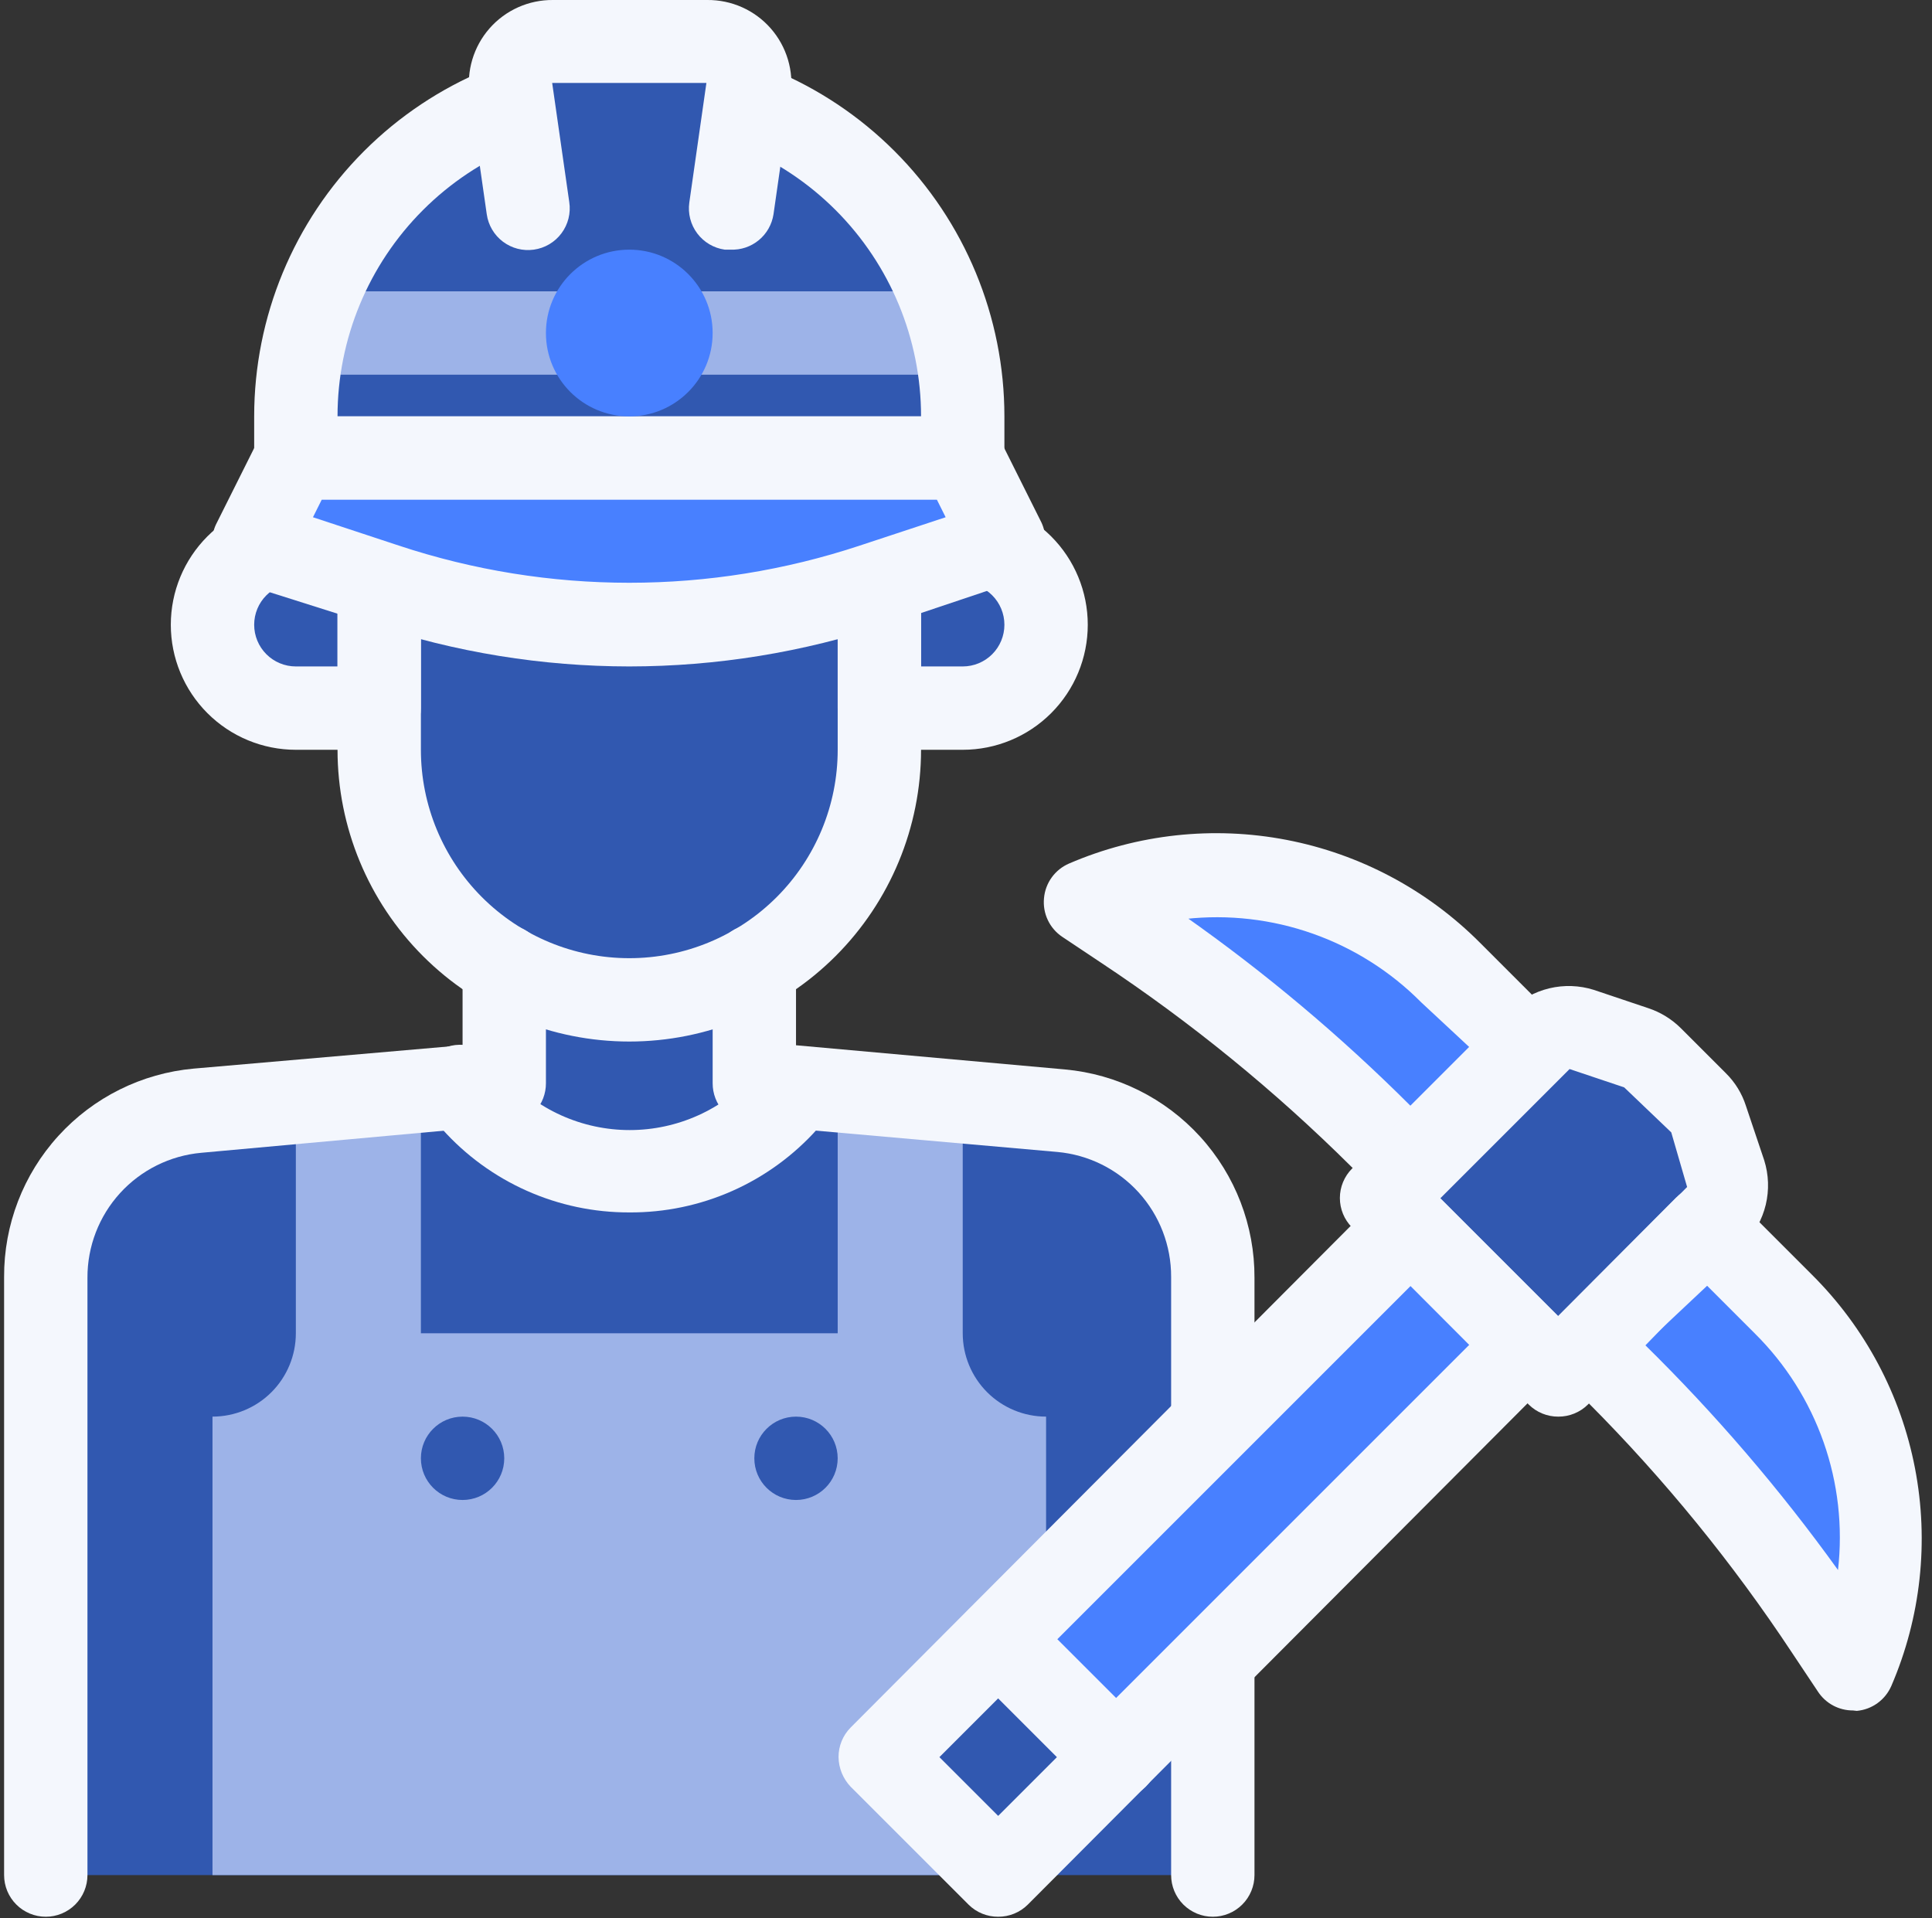 <svg width="139" height="138" viewBox="0 0 139 138" fill="none" xmlns="http://www.w3.org/2000/svg">
<rect x="0" y="0" width="139" height="138" fill="#333333" stroke="none"/>
<path d="M45.275 5.968C51.638 5.968 57.739 8.495 62.238 12.994C66.737 17.493 69.265 23.595 69.265 29.957V32.956H21.286V29.957C21.286 23.595 23.813 17.493 28.312 12.994C32.811 8.495 38.913 5.968 45.275 5.968Z" fill="#3158B0"/>
<path d="M66.266 26.958H24.284C23.489 26.958 22.726 26.642 22.164 26.08C21.602 25.518 21.286 24.755 21.286 23.96C21.286 23.164 21.602 22.402 22.164 21.839C22.726 21.277 23.489 20.961 24.284 20.961H66.266C67.061 20.961 67.824 21.277 68.386 21.839C68.949 22.402 69.265 23.164 69.265 23.96C69.265 24.755 68.949 25.518 68.386 26.08C67.824 26.642 67.061 26.958 66.266 26.958Z" fill="#9DB3E8"/>
<path d="M69.264 35.954H21.285C20.49 35.954 19.727 35.639 19.165 35.076C18.603 34.514 18.287 33.751 18.287 32.956V29.957C18.287 22.799 21.13 15.935 26.191 10.873C31.253 5.812 38.117 2.969 45.275 2.969C52.433 2.969 59.297 5.812 64.359 10.873C69.42 15.935 72.263 22.799 72.263 29.957V32.956C72.263 33.751 71.947 34.514 71.385 35.076C70.823 35.639 70.06 35.954 69.264 35.954ZM24.284 29.957H66.266C66.266 24.39 64.054 19.051 60.118 15.114C56.181 11.178 50.842 8.966 45.275 8.966C39.708 8.966 34.369 11.178 30.432 15.114C26.495 19.051 24.284 24.39 24.284 29.957Z" fill="#F4F7FD"/>
<path d="M37.989 14.964L36.76 6.387C36.699 5.96 36.732 5.524 36.855 5.111C36.978 4.697 37.19 4.315 37.474 3.99C37.759 3.665 38.111 3.406 38.505 3.23C38.899 3.054 39.327 2.965 39.758 2.969H50.853C51.285 2.965 51.713 3.054 52.107 3.23C52.501 3.406 52.852 3.665 53.137 3.99C53.422 4.315 53.633 4.697 53.757 5.111C53.88 5.524 53.913 5.96 53.852 6.387L52.563 14.964H37.989Z" fill="#3158B0"/>
<path d="M52.562 17.962H52.142C51.355 17.851 50.644 17.431 50.166 16.796C49.688 16.161 49.482 15.361 49.593 14.574L50.823 5.968H39.727L40.957 14.544C41.016 14.936 40.997 15.336 40.901 15.721C40.805 16.105 40.633 16.467 40.396 16.785C40.159 17.103 39.861 17.371 39.52 17.573C39.179 17.775 38.801 17.907 38.408 17.962C37.621 18.074 36.822 17.868 36.186 17.39C35.551 16.912 35.131 16.201 35.02 15.414L33.79 6.837C33.669 5.982 33.734 5.111 33.981 4.284C34.228 3.456 34.65 2.692 35.22 2.042C35.789 1.393 36.492 0.875 37.281 0.522C38.069 0.17 38.924 -0.008 39.788 0H50.883C51.746 -0.008 52.601 0.17 53.39 0.522C54.178 0.875 54.881 1.393 55.45 2.042C56.02 2.692 56.442 3.456 56.689 4.284C56.936 5.111 57.001 5.982 56.88 6.837L55.651 15.414C55.54 16.144 55.164 16.809 54.594 17.279C54.024 17.75 53.3 17.993 52.562 17.962Z" fill="#F4F7FD"/>
<path d="M21.285 38.953H27.283V50.948H21.285C19.695 50.948 18.169 50.316 17.045 49.191C15.92 48.067 15.288 46.541 15.288 44.95C15.288 43.36 15.92 41.834 17.045 40.71C18.169 39.585 19.695 38.953 21.285 38.953Z" fill="#3158B0"/>
<path d="M69.264 50.948H63.267V38.953H69.264C70.855 38.953 72.38 39.585 73.505 40.71C74.63 41.835 75.262 43.36 75.262 44.951C75.262 46.541 74.63 48.067 73.505 49.192C72.38 50.316 70.855 50.948 69.264 50.948Z" fill="#3158B0"/>
<path d="M63.267 38.953V53.947C63.264 57.102 62.431 60.201 60.852 62.932C59.273 65.664 57.003 67.932 54.271 69.51C51.536 71.089 48.433 71.92 45.275 71.92C42.117 71.92 39.014 71.089 36.279 69.51C34.906 68.688 33.655 67.678 32.56 66.511C29.205 63.188 27.307 58.669 27.283 53.947V38.953H63.267Z" fill="#3158B0"/>
<path d="M87.257 91.88V134.911H3.293V91.88C3.281 88.877 4.395 85.979 6.416 83.758C8.437 81.538 11.218 80.156 14.208 79.885L33.28 78.206L34.15 79.196C35.556 80.781 37.283 82.05 39.217 82.919C41.15 83.788 43.245 84.238 45.365 84.238C47.484 84.238 49.58 83.788 51.513 82.919C53.446 82.05 55.173 80.781 56.58 79.196L57.45 78.206L76.431 79.945C79.395 80.236 82.145 81.618 84.146 83.824C86.147 86.03 87.256 88.902 87.257 91.88Z" fill="#3158B0"/>
<path d="M57.27 78.205L56.4 79.195C54.993 80.78 53.267 82.049 51.333 82.918C49.4 83.787 47.305 84.237 45.185 84.237C43.066 84.237 40.97 83.787 39.037 82.918C37.104 82.049 35.377 80.78 33.97 79.195L33.28 78.205L36.279 77.935V69.509C39.014 71.088 42.117 71.919 45.275 71.919C48.433 71.919 51.536 71.088 54.271 69.509V77.935L57.27 78.205Z" fill="#3158B0"/>
<path d="M75.262 101.925V134.911H15.288V101.925C16.879 101.925 18.404 101.294 19.529 100.169C20.654 99.044 21.285 97.519 21.285 95.928V79.315L30.282 78.476V95.928H60.269V78.476L69.265 79.315V95.928C69.265 97.519 69.897 99.044 71.021 100.169C72.146 101.294 73.671 101.925 75.262 101.925Z" fill="#9DB3E8"/>
<path d="M45.275 74.938C39.708 74.938 34.369 72.727 30.432 68.79C26.496 64.853 24.284 59.514 24.284 53.947V38.954C24.284 38.158 24.6 37.396 25.163 36.833C25.725 36.271 26.488 35.955 27.283 35.955C28.078 35.955 28.841 36.271 29.403 36.833C29.966 37.396 30.282 38.158 30.282 38.954V53.947C30.282 57.924 31.861 61.737 34.673 64.549C37.485 67.361 41.298 68.941 45.275 68.941C49.252 68.941 53.065 67.361 55.877 64.549C58.689 61.737 60.269 57.924 60.269 53.947V38.954C60.269 38.158 60.584 37.396 61.147 36.833C61.709 36.271 62.472 35.955 63.267 35.955C64.062 35.955 64.825 36.271 65.388 36.833C65.95 37.396 66.266 38.158 66.266 38.954V53.947C66.266 59.514 64.054 64.853 60.118 68.79C56.181 72.727 50.842 74.938 45.275 74.938Z" fill="#F4F7FD"/>
<path d="M3.293 137.909C2.498 137.909 1.735 137.593 1.173 137.03C0.61 136.468 0.295 135.705 0.295 134.91V91.879C0.279 88.125 1.672 84.503 4.199 81.727C6.725 78.951 10.2 77.223 13.939 76.885L33.28 75.206V69.508C33.28 68.713 33.596 67.95 34.158 67.388C34.721 66.826 35.484 66.51 36.279 66.51C37.074 66.51 37.837 66.826 38.399 67.388C38.962 67.95 39.278 68.713 39.278 69.508V77.935C39.281 78.686 39.002 79.41 38.497 79.965C37.992 80.52 37.296 80.866 36.549 80.933L14.478 82.943C12.236 83.145 10.15 84.182 8.634 85.847C7.119 87.513 6.283 89.687 6.292 91.939V134.91C6.292 135.705 5.976 136.468 5.414 137.03C4.851 137.593 4.089 137.909 3.293 137.909Z" fill="#F4F7FD"/>
<path d="M27.282 53.947H21.285C18.899 53.947 16.611 52.999 14.924 51.312C13.237 49.625 12.289 47.337 12.289 44.951C12.289 42.565 13.237 40.277 14.924 38.59C16.611 36.903 18.899 35.955 21.285 35.955H27.282C28.078 35.955 28.841 36.271 29.403 36.833C29.965 37.396 30.281 38.158 30.281 38.954V50.949C30.281 51.744 29.965 52.507 29.403 53.069C28.841 53.631 28.078 53.947 27.282 53.947ZM21.285 41.953C20.49 41.953 19.727 42.268 19.165 42.831C18.602 43.393 18.287 44.156 18.287 44.951C18.287 45.746 18.602 46.509 19.165 47.072C19.727 47.634 20.49 47.95 21.285 47.95H24.284V41.953H21.285Z" fill="#F4F7FD"/>
<path d="M69.265 53.947H63.267C62.472 53.947 61.709 53.631 61.147 53.069C60.584 52.507 60.269 51.744 60.269 50.949V38.954C60.269 38.158 60.584 37.396 61.147 36.833C61.709 36.271 62.472 35.955 63.267 35.955H69.265C71.651 35.955 73.939 36.903 75.626 38.59C77.313 40.277 78.261 42.565 78.261 44.951C78.261 47.337 77.313 49.625 75.626 51.312C73.939 52.999 71.651 53.947 69.265 53.947ZM66.266 47.95H69.265C70.06 47.95 70.823 47.634 71.385 47.072C71.947 46.509 72.263 45.746 72.263 44.951C72.263 44.156 71.947 43.393 71.385 42.831C70.823 42.268 70.06 41.953 69.265 41.953H66.266V47.95Z" fill="#F4F7FD"/>
<path d="M87.257 137.909C86.462 137.909 85.699 137.593 85.136 137.03C84.574 136.468 84.258 135.705 84.258 134.91V91.879C84.267 89.627 83.431 87.453 81.916 85.787C80.4 84.122 78.315 83.085 76.072 82.883L54.001 80.933C53.254 80.866 52.559 80.52 52.053 79.965C51.548 79.41 51.269 78.686 51.273 77.935V69.508C51.273 68.713 51.588 67.95 52.151 67.388C52.713 66.826 53.476 66.51 54.271 66.51C55.066 66.51 55.829 66.826 56.392 67.388C56.954 67.95 57.27 68.713 57.27 69.508V75.206L76.612 76.945C80.35 77.283 83.825 79.011 86.351 81.787C88.878 84.563 90.271 88.185 90.255 91.939V134.91C90.255 135.705 89.94 136.468 89.377 137.03C88.815 137.593 88.052 137.909 87.257 137.909Z" fill="#F4F7FD"/>
<path d="M45.275 87.233C42.735 87.24 40.221 86.71 37.901 85.676C35.58 84.642 33.505 83.129 31.811 81.236L30.942 80.246C30.661 79.954 30.443 79.608 30.299 79.23C30.156 78.851 30.091 78.447 30.108 78.043C30.125 77.638 30.224 77.242 30.398 76.876C30.573 76.511 30.819 76.185 31.123 75.918C31.427 75.65 31.782 75.447 32.166 75.32C32.551 75.194 32.957 75.146 33.36 75.181C33.764 75.216 34.156 75.331 34.513 75.522C34.87 75.712 35.186 75.972 35.44 76.288L36.309 77.247C37.435 78.523 38.819 79.546 40.37 80.246C41.921 80.946 43.603 81.308 45.305 81.308C47.007 81.308 48.689 80.946 50.24 80.246C51.791 79.546 53.176 78.523 54.301 77.247L55.171 76.288C55.706 75.73 56.436 75.401 57.208 75.369C57.98 75.336 58.735 75.603 59.315 76.114C59.895 76.624 60.255 77.339 60.321 78.109C60.387 78.879 60.154 79.644 59.669 80.246L58.799 81.236C57.099 83.137 55.014 84.654 52.682 85.689C50.351 86.722 47.826 87.249 45.275 87.233Z" fill="#F4F7FD"/>
<path d="M33.28 107.923C34.937 107.923 36.279 106.581 36.279 104.924C36.279 103.268 34.937 101.926 33.28 101.926C31.624 101.926 30.282 103.268 30.282 104.924C30.282 106.581 31.624 107.923 33.28 107.923Z" fill="#3158B0"/>
<path d="M57.27 107.923C58.926 107.923 60.268 106.581 60.268 104.924C60.268 103.268 58.926 101.926 57.27 101.926C55.614 101.926 54.271 103.268 54.271 104.924C54.271 106.581 55.614 107.923 57.27 107.923Z" fill="#3158B0"/>
<path d="M112.116 98.927L99.251 86.213L110.796 74.938C111.184 74.558 111.668 74.29 112.196 74.163C112.724 74.036 113.277 74.055 113.795 74.218L117.723 75.537C118.164 75.684 118.564 75.93 118.893 76.257L122.132 79.496C122.47 79.822 122.726 80.222 122.881 80.665L124.171 84.594C124.333 85.112 124.353 85.664 124.226 86.192C124.099 86.721 123.831 87.204 123.451 87.592L112.116 98.927Z" fill="#3158B0"/>
<path d="M133.317 120.067L131.458 117.278C127.081 110.67 122.058 104.512 116.464 98.896L114.245 96.737L122.731 88.251L128.279 93.799C131.637 97.179 133.912 101.482 134.815 106.161C135.717 110.839 135.206 115.68 133.347 120.067H133.317Z" fill="#4880FF"/>
<path d="M78.261 64.922L81.049 66.782C87.658 71.159 93.816 76.181 99.431 81.775L101.591 83.934L110.077 75.448L104.529 69.9C101.139 66.558 96.831 64.299 92.153 63.413C87.475 62.526 82.639 63.052 78.261 64.922Z" fill="#4880FF"/>
<path d="M71.822 117.956L63.34 126.438L71.822 134.919L80.303 126.438L71.822 117.956Z" fill="#3158B0"/>
<path d="M101.498 88.228L71.812 117.913L80.294 126.395L109.98 96.709L101.498 88.228Z" fill="#4880FF"/>
<path d="M71.815 137.909C71.421 137.911 71.029 137.835 70.664 137.686C70.299 137.537 69.966 137.317 69.686 137.039L61.2 128.553C60.652 127.978 60.341 127.218 60.33 126.424C60.328 126.029 60.404 125.638 60.553 125.273C60.702 124.907 60.922 124.575 61.2 124.295L99.253 86.121C99.532 85.84 99.864 85.617 100.229 85.465C100.594 85.313 100.986 85.234 101.382 85.234C101.778 85.234 102.17 85.313 102.536 85.465C102.901 85.617 103.233 85.84 103.511 86.121L111.998 94.608C112.279 94.886 112.502 95.218 112.654 95.584C112.806 95.949 112.885 96.341 112.885 96.737C112.885 97.133 112.806 97.525 112.654 97.89C112.502 98.255 112.279 98.587 111.998 98.866L73.944 137.039C73.664 137.317 73.332 137.537 72.966 137.686C72.601 137.835 72.21 137.911 71.815 137.909ZM67.587 126.424L71.815 130.652L105.73 96.737L101.502 92.509L67.587 126.424Z" fill="#F4F7FD"/>
<path d="M133.317 123.067C132.818 123.069 132.326 122.947 131.886 122.712C131.446 122.476 131.072 122.134 130.798 121.717L128.939 118.929C124.662 112.458 119.75 106.431 114.275 100.936L112.116 98.927C111.835 98.649 111.612 98.317 111.46 97.951C111.307 97.586 111.229 97.194 111.229 96.798C111.229 96.402 111.307 96.01 111.46 95.645C111.612 95.28 111.835 94.948 112.116 94.669L120.572 86.183C120.851 85.902 121.183 85.679 121.548 85.526C121.914 85.374 122.306 85.296 122.701 85.296C123.097 85.296 123.489 85.374 123.855 85.526C124.22 85.679 124.552 85.902 124.83 86.183L130.378 91.731C134.183 95.52 136.76 100.365 137.776 105.637C138.792 110.91 138.2 116.366 136.076 121.298C135.861 121.794 135.517 122.223 135.079 122.54C134.641 122.857 134.125 123.049 133.587 123.097L133.317 123.067ZM118.323 96.738C123.415 101.739 128.07 107.167 132.237 112.961C132.592 109.853 132.237 106.706 131.198 103.755C130.159 100.805 128.464 98.129 126.24 95.929L122.821 92.51L118.323 96.738Z" fill="#F4F7FD"/>
<path d="M101.501 86.931C101.104 86.929 100.711 86.849 100.346 86.695C99.981 86.54 99.649 86.315 99.372 86.031L97.213 83.932C91.71 78.466 85.684 73.555 79.22 69.269L76.432 67.409C75.98 67.108 75.618 66.689 75.386 66.198C75.153 65.707 75.059 65.161 75.112 64.621C75.16 64.082 75.352 63.566 75.669 63.128C75.986 62.69 76.415 62.346 76.911 62.132C81.843 60.008 87.299 59.415 92.572 60.431C97.844 61.447 102.689 64.025 106.479 67.829L112.026 73.377C112.307 73.656 112.53 73.987 112.683 74.353C112.835 74.718 112.913 75.11 112.913 75.506C112.913 75.902 112.835 76.294 112.683 76.659C112.53 77.025 112.307 77.356 112.026 77.635L103.54 86.091C102.991 86.62 102.262 86.92 101.501 86.931ZM85.278 65.94C91.055 70.007 96.472 74.561 101.471 79.554L105.699 75.326L102.25 72.117C100.056 69.904 97.389 68.215 94.45 67.176C91.511 66.138 88.376 65.777 85.278 66.12V65.94Z" fill="#F4F7FD"/>
<path d="M80.299 129.425C79.904 129.427 79.513 129.351 79.148 129.202C78.782 129.053 78.45 128.833 78.17 128.555L69.684 120.069C69.404 119.789 69.182 119.457 69.031 119.092C68.88 118.727 68.802 118.335 68.802 117.94C68.802 117.544 68.88 117.153 69.031 116.787C69.182 116.422 69.404 116.09 69.684 115.811C69.963 115.531 70.295 115.309 70.66 115.158C71.026 115.007 71.417 114.929 71.813 114.929C72.208 114.929 72.6 115.007 72.965 115.158C73.33 115.309 73.662 115.531 73.942 115.811L82.428 124.297C82.709 124.576 82.932 124.907 83.085 125.273C83.237 125.638 83.315 126.03 83.315 126.426C83.315 126.822 83.237 127.214 83.085 127.579C82.932 127.945 82.709 128.276 82.428 128.555C82.148 128.833 81.816 129.053 81.45 129.202C81.085 129.351 80.694 129.427 80.299 129.425Z" fill="#F4F7FD"/>
<path d="M112.115 101.926C111.72 101.928 111.329 101.853 110.964 101.703C110.598 101.554 110.266 101.334 109.986 101.056L97.271 88.312C96.713 87.75 96.399 86.99 96.399 86.198C96.399 85.406 96.713 84.646 97.271 84.084L108.666 72.659C109.442 71.898 110.41 71.362 111.466 71.109C112.522 70.856 113.628 70.894 114.664 71.219L118.592 72.539C119.473 72.831 120.273 73.324 120.931 73.978L124.17 77.217C124.831 77.869 125.325 78.671 125.609 79.556L126.929 83.484C127.254 84.52 127.292 85.626 127.039 86.682C126.785 87.738 126.25 88.706 125.489 89.481L114.244 101.056C113.964 101.334 113.632 101.554 113.266 101.703C112.901 101.853 112.51 101.928 112.115 101.926ZM103.629 86.213L112.115 94.699L121.381 85.403L120.241 81.475L116.853 78.236L112.925 76.917L103.629 86.213Z" fill="#F4F7FD"/>
<path d="M72.263 38.953L62.817 42.102C57.161 43.99 51.238 44.952 45.275 44.951C39.312 44.952 33.389 43.99 27.733 42.102L18.287 38.953L21.285 32.956H69.264L72.263 38.953Z" fill="#4880FF"/>
<path d="M45.276 47.95C38.998 47.947 32.761 46.935 26.804 44.952L17.328 41.953C16.924 41.813 16.554 41.588 16.244 41.293C15.933 40.998 15.69 40.64 15.529 40.244C15.351 39.853 15.259 39.428 15.259 38.999C15.259 38.57 15.351 38.145 15.529 37.755L18.528 31.757C18.762 31.221 19.148 30.765 19.638 30.445C20.128 30.125 20.701 29.956 21.287 29.958H69.266C69.82 29.96 70.362 30.115 70.833 30.406C71.304 30.697 71.686 31.113 71.935 31.607L74.933 37.605C75.112 37.995 75.204 38.42 75.204 38.849C75.204 39.279 75.112 39.703 74.933 40.094C74.773 40.49 74.529 40.848 74.219 41.143C73.909 41.438 73.539 41.663 73.134 41.803L63.748 44.952C57.791 46.935 51.554 47.947 45.276 47.95ZM22.516 37.215L28.694 39.254C39.461 42.822 51.092 42.822 61.859 39.254L68.036 37.215L67.407 35.955H23.146L22.516 37.215Z" fill="#F4F7FD"/>
<path d="M45.275 29.958C48.587 29.958 51.272 27.273 51.272 23.96C51.272 20.648 48.587 17.963 45.275 17.963C41.962 17.963 39.277 20.648 39.277 23.96C39.277 27.273 41.962 29.958 45.275 29.958Z" fill="#4880FF"/>
</svg>
